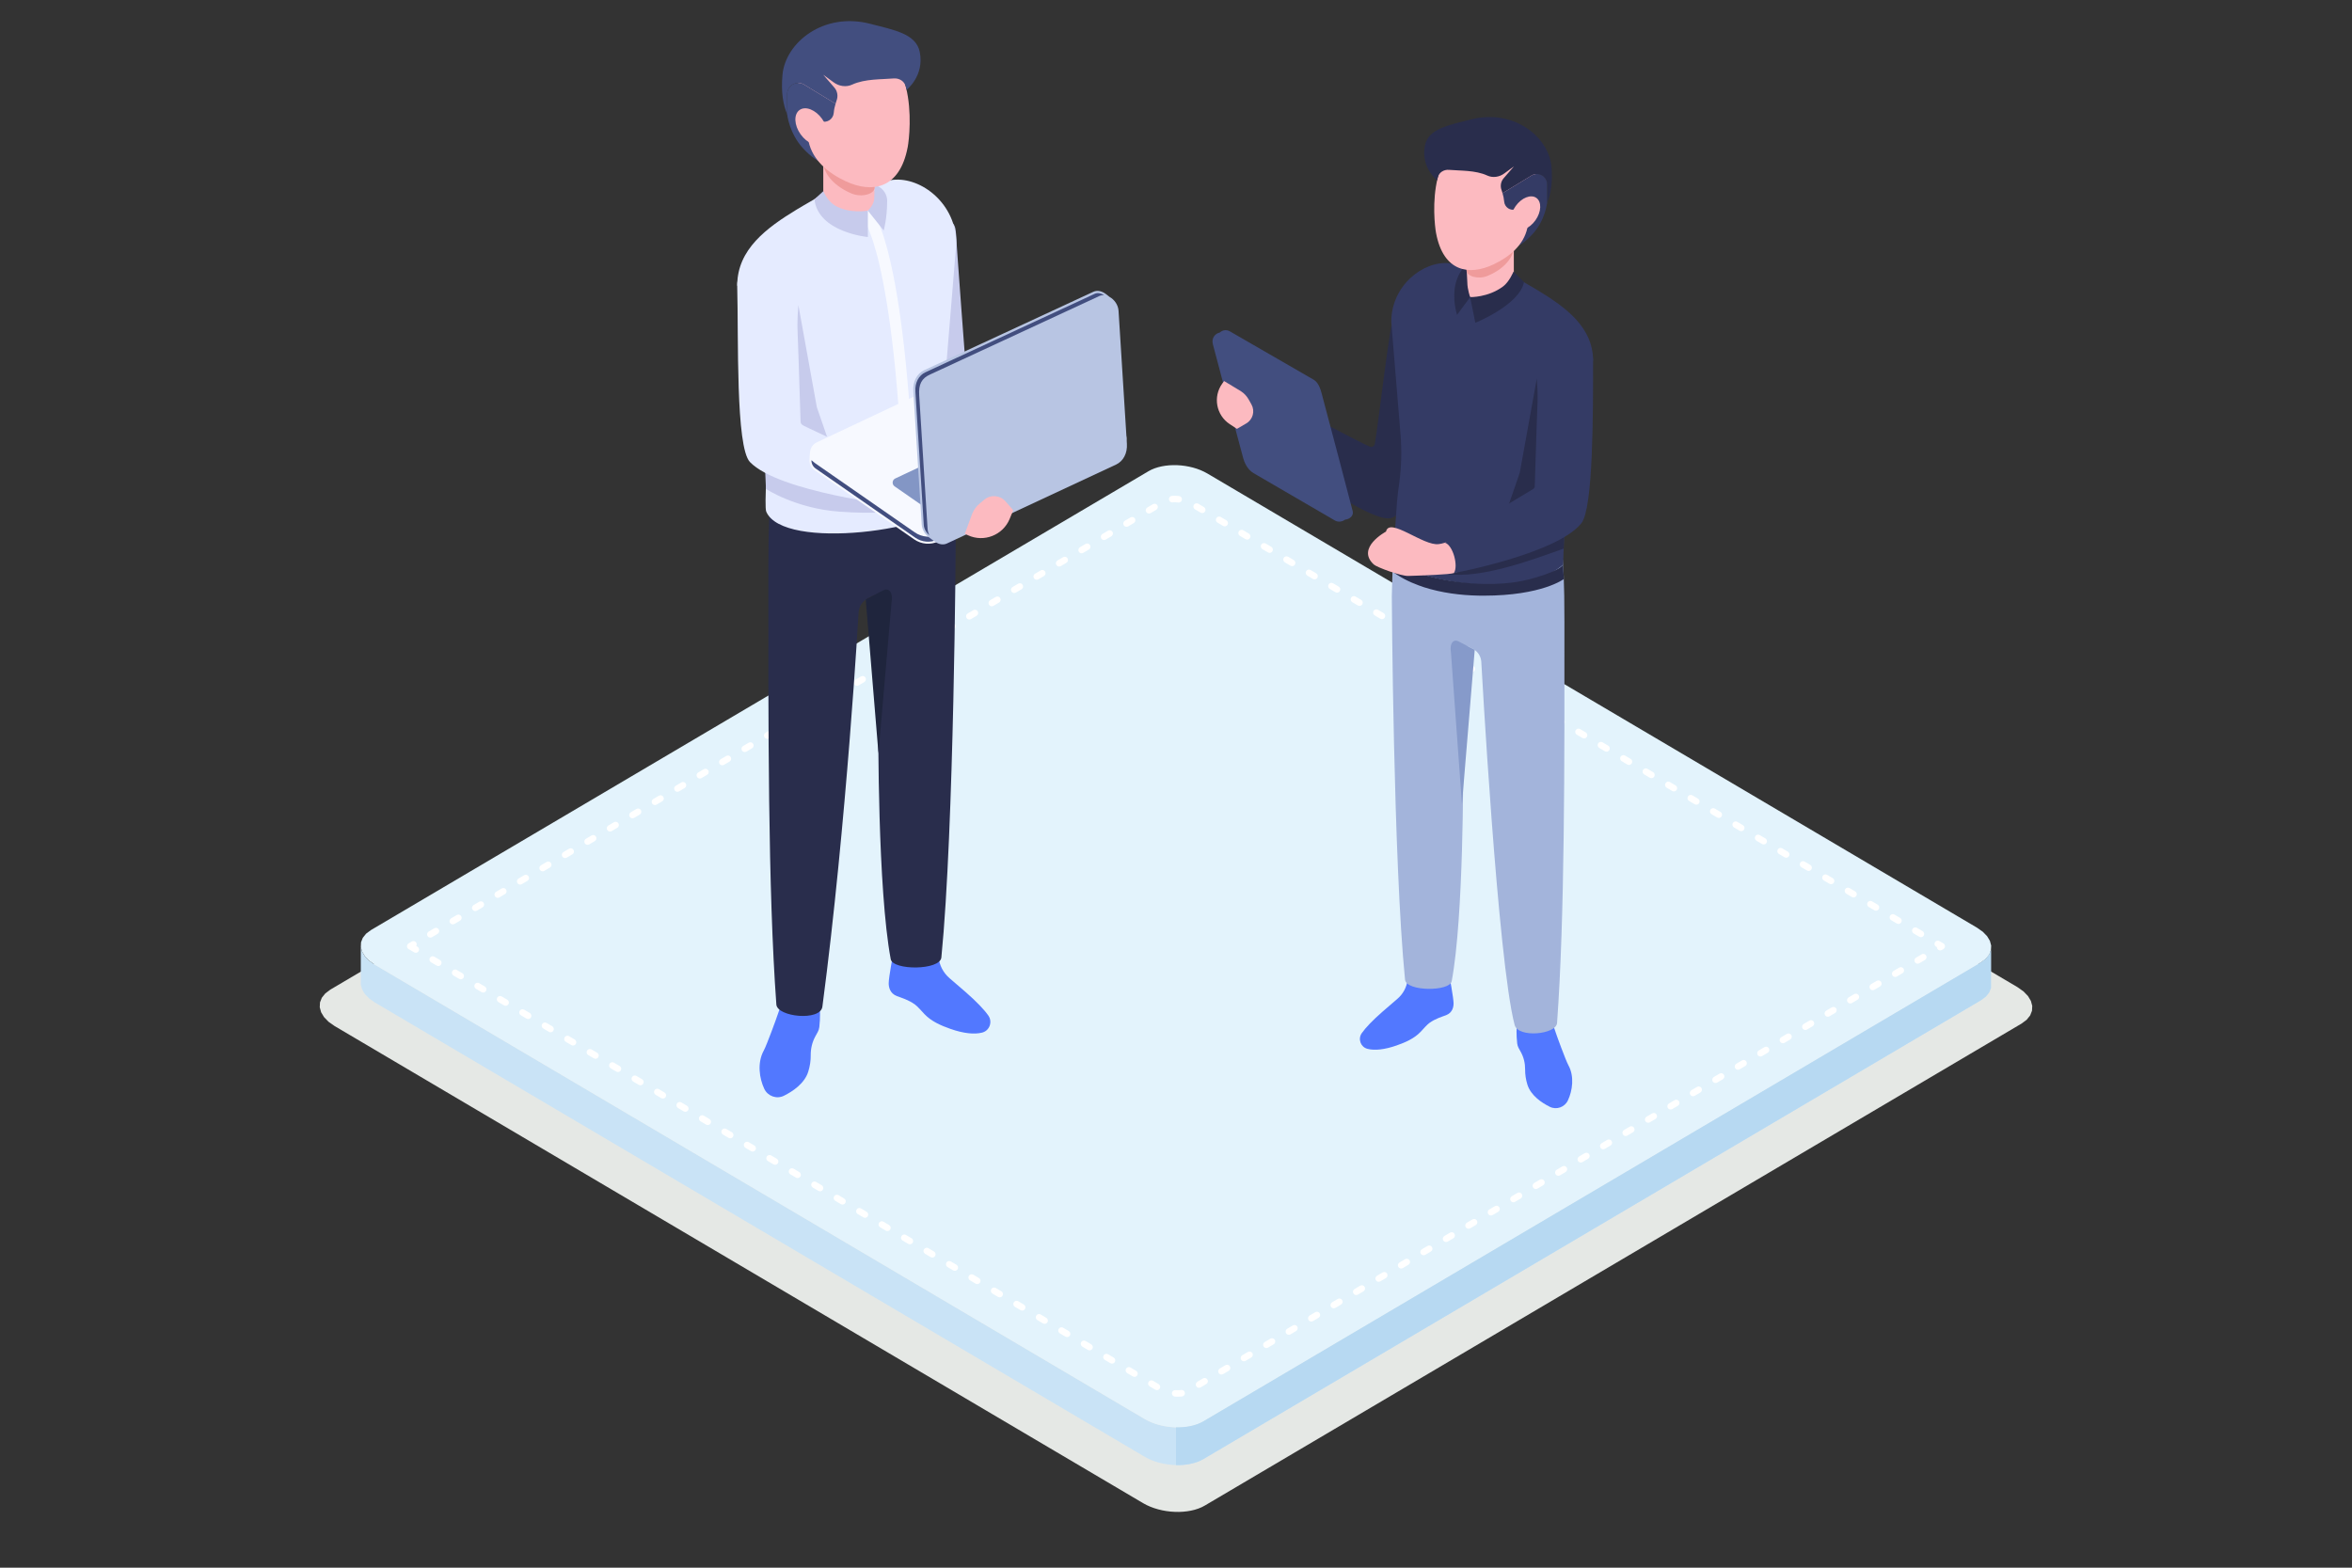 <?xml version="1.0" encoding="UTF-8"?>
<svg id="Layer_1" data-name="Layer 1" xmlns="http://www.w3.org/2000/svg" viewBox="0 0 2475 1650">
  <rect x="0" y="0" width="2475" height="1650" fill="#333333" stroke="none"/>
  <g>
    <polygon points="347.72 1041.52 1207.17 534.25 1210.43 532.53 1213.97 531.07 1217.73 529.86 1221.68 528.91 1225.79 528.21 1230.03 527.76 1234.37 527.56 1238.77 527.61 1243.19 527.9 1247.61 528.45 1252 529.24 1256.31 530.27 1260.52 531.54 1264.57 533.06 1268.46 534.81 1272.15 536.8 2122.97 1038.97 2129.3 1043.45 2134.03 1048.33 2137.1 1053.46 2138.52 1058.68 2138.27 1063.83 2136.32 1068.77 2132.66 1073.31 2127.27 1077.33 1267.84 1584.6 1264.56 1586.33 1261.04 1587.78 1257.28 1588.99 1253.33 1589.94 1249.21 1590.64 1244.97 1591.09 1240.63 1591.3 1236.24 1591.24 1231.81 1590.95 1227.39 1590.4 1223.01 1589.62 1218.7 1588.58 1214.49 1587.31 1210.43 1585.79 1206.53 1584.05 1202.85 1582.06 352.04 1079.88 345.7 1075.4 340.98 1070.52 337.9 1065.39 336.48 1060.17 336.73 1055.02 338.68 1050.09 342.34 1045.54 347.72 1041.52" fill="#e5e8e5" fill-rule="evenodd" stroke-width="0"/>
    <polygon points="2095.08 1039.85 2095.08 1000.11 2093.22 1004.82 2089.74 1009.15 2084.61 1012.97 1266.38 1495.92 1263.26 1497.56 1259.9 1498.96 1256.33 1500.09 1252.56 1501.02 1248.65 1501.68 1244.61 1502.1 1240.48 1502.29 1236.29 1502.25 1232.08 1501.96 1227.87 1501.44 1223.7 1500.7 1219.6 1499.72 1215.6 1498.51 1211.73 1497.07 1208.02 1495.39 1204.51 1493.5 394.5 1015.41 388.45 1011.14 383.96 1006.49 381.03 1001.6 379.68 996.64 379.68 1036.37 381.03 1041.33 383.96 1046.23 388.45 1050.87 394.5 1055.14 1204.51 1533.23 1208.02 1535.12 1211.73 1536.8 1215.6 1538.23 1219.6 1539.45 1223.7 1540.41 1227.87 1541.17 1232.08 1541.69 1236.29 1541.98 1240.48 1542.02 1244.61 1541.83 1248.65 1541.41 1252.56 1540.73 1256.33 1539.82 1259.9 1538.68 1263.26 1537.29 1266.38 1535.65 2084.61 1052.7 2089.74 1048.89 2093.22 1044.55 2095.08 1039.85" fill="#c9e3f6" fill-rule="evenodd" stroke-width="0"/>
    <polygon points="390.39 978.88 1208.61 495.93 1211.73 494.29 1215.09 492.9 1218.67 491.75 1222.44 490.84 1226.35 490.18 1230.39 489.75 1234.52 489.56 1238.71 489.6 1242.92 489.89 1247.13 490.41 1251.3 491.16 1255.4 492.14 1259.41 493.35 1263.27 494.79 1266.97 496.46 1270.49 498.35 2080.51 976.46 2086.55 980.71 2091.04 985.36 2093.97 990.23 2095.32 995.22 2095.08 1000.11 2093.22 1004.82 2089.74 1009.15 2084.61 1012.97 1266.38 1495.92 1263.26 1497.56 1259.9 1498.96 1256.33 1500.09 1252.56 1501.02 1248.65 1501.68 1244.61 1502.1 1240.48 1502.29 1236.29 1502.25 1232.08 1501.96 1227.87 1501.44 1223.7 1500.7 1219.6 1499.72 1215.6 1498.51 1211.73 1497.07 1208.02 1495.39 1204.51 1493.5 394.5 1015.41 388.45 1011.14 383.96 1006.49 381.03 1001.6 379.68 996.64 379.92 991.72 381.77 987.04 385.26 982.69 390.39 978.88" fill="#e3f3fc" fill-rule="evenodd" stroke-width="0"/>
    <path d="M429.94,998.88l-.04-.02-.16-.11-.21-.15-.15-.14-.12-.11-.12-.13-.12-.14-.16-.21-.1-.17-.02-.04-.06-.11-.06-.1-.11-.24-.02-.07-.06-.18-.02-.06-.04-.12v-.05c-.07-.24-.1-.47-.11-.71v-.23c0-.25.04-.49.1-.72v-.03s.04-.13.04-.13l.02-.06.06-.17.02-.07.11-.24.06-.09.06-.12v-.02s.06-.07.06-.07l.03-.05.05-.09.1-.13.05-.06.07-.08.03-.04.12-.14.19-.17.07-.07.11-.08h.02s.06-.06.06-.06l.22-.14,3.41-2.01c1.63-.97,3.73-.43,4.69,1.21.66,1.12.62,2.47-.02,3.52l1.31.76c1.63.97,2.17,3.07,1.21,4.7-.96,1.63-3.07,2.17-4.7,1.21l-5.9-3.48h0ZM454.57,986.4c-1.63.96-3.73.41-4.69-1.22-.96-1.62-.42-3.73,1.21-4.69l5.91-3.5c1.63-.95,3.73-.41,4.7,1.22.96,1.63.41,3.74-1.22,4.69l-5.91,3.5h0ZM478.21,972.45c-1.62.96-3.73.42-4.7-1.22-.96-1.63-.41-3.74,1.22-4.69l5.91-3.49c1.63-.97,3.73-.42,4.69,1.21.96,1.63.43,3.74-1.21,4.7l-5.91,3.49h0ZM501.85,958.49c-1.63.97-3.73.43-4.69-1.21-.96-1.63-.42-3.73,1.21-4.7l5.91-3.49c1.63-.96,3.73-.41,4.7,1.22.96,1.63.42,3.74-1.21,4.68l-5.91,3.5h0ZM525.49,944.53c-1.63.96-3.73.41-4.69-1.22-.96-1.62-.42-3.73,1.2-4.68l5.91-3.5c1.63-.96,3.73-.43,4.7,1.2.96,1.63.42,3.73-1.21,4.7l-5.91,3.49h0ZM549.12,930.58c-1.63.97-3.73.43-4.7-1.21-.96-1.63-.42-3.73,1.21-4.7l5.91-3.48c1.63-.97,3.73-.43,4.7,1.2.96,1.63.42,3.74-1.21,4.69l-5.91,3.49h0ZM572.75,916.63c-1.63.96-3.73.41-4.7-1.22-.96-1.63-.42-3.73,1.21-4.69l5.91-3.5c1.63-.96,3.73-.42,4.69,1.22.96,1.63.42,3.74-1.21,4.69l-5.91,3.5h0ZM596.39,902.68c-1.63.96-3.73.41-4.7-1.22-.96-1.63-.42-3.73,1.21-4.69l5.91-3.49c1.63-.97,3.73-.43,4.69,1.21.96,1.63.42,3.73-1.2,4.7l-5.91,3.49h0ZM620.03,888.72c-1.63.96-3.73.43-4.7-1.2-.96-1.63-.42-3.73,1.21-4.7l5.91-3.49c1.63-.96,3.73-.41,4.69,1.22.96,1.62.42,3.73-1.21,4.69l-5.91,3.48h0ZM643.66,874.76c-1.63.96-3.73.41-4.7-1.22-.96-1.62-.42-3.73,1.21-4.68l5.91-3.5c1.63-.96,3.73-.41,4.69,1.22.96,1.62.42,3.73-1.21,4.69l-5.9,3.49h0ZM667.29,860.82c-1.63.96-3.73.41-4.7-1.22-.96-1.63-.42-3.73,1.21-4.69l5.91-3.49c1.63-.96,3.73-.42,4.7,1.21.96,1.63.41,3.74-1.21,4.7l-5.91,3.49h0ZM690.92,846.87c-1.62.96-3.73.42-4.69-1.21-.96-1.63-.42-3.73,1.2-4.69l5.91-3.49c1.63-.96,3.73-.42,4.7,1.21.96,1.63.42,3.73-1.21,4.7l-5.91,3.48h0ZM714.56,832.92c-1.63.96-3.74.42-4.7-1.21-.96-1.63-.42-3.73,1.21-4.7l5.91-3.49c1.63-.96,3.73-.41,4.69,1.21.96,1.63.42,3.73-1.21,4.7l-5.9,3.49h0ZM738.18,818.97c-1.63.96-3.73.42-4.7-1.21-.96-1.63-.42-3.74,1.21-4.7l5.91-3.49c1.63-.96,3.73-.42,4.7,1.21.96,1.63.41,3.73-1.22,4.69l-5.9,3.49h0ZM761.81,805.03c-1.63.96-3.73.42-4.7-1.21-.96-1.63-.41-3.73,1.21-4.7l5.91-3.48c1.63-.96,3.74-.42,4.7,1.2.96,1.63.42,3.74-1.21,4.7l-5.91,3.49h0ZM785.45,791.08c-1.63.96-3.74.42-4.7-1.2-.96-1.63-.42-3.74,1.21-4.7l5.9-3.49c1.63-.96,3.74-.42,4.7,1.21.96,1.63.42,3.73-1.21,4.7l-5.9,3.48h0ZM809.08,777.13c-1.63.96-3.73.42-4.7-1.21-.96-1.63-.42-3.73,1.21-4.7l5.91-3.49c1.63-.96,3.73-.41,4.7,1.21.96,1.63.41,3.74-1.21,4.7l-5.91,3.49h0ZM832.71,763.19c-1.63.96-3.73.41-4.69-1.21-.96-1.63-.42-3.74,1.21-4.7l5.91-3.49c1.63-.96,3.73-.42,4.7,1.21.96,1.63.42,3.73-1.21,4.7l-5.91,3.49h0ZM856.34,749.24c-1.63.96-3.74.42-4.7-1.21-.96-1.63-.42-3.73,1.21-4.7l5.9-3.48c1.63-.96,3.74-.42,4.7,1.21.96,1.63.42,3.73-1.21,4.69l-5.9,3.49h0ZM879.97,735.29c-1.63.96-3.73.41-4.7-1.21-.96-1.63-.42-3.73,1.21-4.7l5.91-3.49c1.62-.96,3.73-.42,4.69,1.21.96,1.63.42,3.73-1.21,4.7l-5.91,3.49h0ZM903.6,721.34c-1.63.96-3.73.42-4.69-1.21-.96-1.63-.42-3.73,1.21-4.69l5.91-3.49c1.63-.96,3.73-.42,4.7,1.21.96,1.62.42,3.73-1.21,4.69l-5.91,3.49h0ZM927.23,707.4c-1.63.96-3.73.42-4.69-1.21-.96-1.63-.42-3.73,1.21-4.7l5.9-3.49c1.63-.96,3.74-.42,4.7,1.21.96,1.63.42,3.73-1.21,4.7l-5.91,3.49h0ZM950.87,693.45c-1.63.96-3.74.42-4.7-1.21-.96-1.62-.42-3.74,1.21-4.69l5.91-3.49c1.62-.96,3.73-.42,4.69,1.21.96,1.62.42,3.73-1.21,4.69l-5.9,3.49h0ZM974.5,679.5c-1.63.96-3.73.42-4.7-1.21-.96-1.63-.42-3.73,1.21-4.7l5.91-3.49c1.63-.96,3.73-.41,4.7,1.21.96,1.63.42,3.73-1.21,4.7l-5.91,3.49h0ZM998.13,665.55c-1.62.96-3.73.42-4.69-1.21-.96-1.62-.42-3.73,1.21-4.69l5.9-3.49c1.63-.96,3.74-.42,4.7,1.21.96,1.63.42,3.73-1.21,4.7l-5.91,3.48h0ZM1021.76,651.61c-1.63.96-3.74.42-4.7-1.21-.96-1.63-.42-3.73,1.21-4.7l5.91-3.49c1.63-.96,3.73-.41,4.69,1.21.96,1.63.42,3.74-1.21,4.7l-5.9,3.49h0ZM1045.39,637.66c-1.63.96-3.73.41-4.7-1.21-.96-1.63-.42-3.74,1.21-4.7l5.91-3.49c1.63-.96,3.73-.42,4.69,1.21.96,1.63.42,3.73-1.21,4.7l-5.91,3.49h0ZM1069.02,623.71c-1.63.96-3.73.42-4.69-1.21-.96-1.63-.42-3.73,1.21-4.7l5.91-3.48c1.63-.96,3.74-.42,4.7,1.21.96,1.63.42,3.74-1.21,4.7l-5.91,3.49h0ZM1092.65,609.76c-1.62.96-3.73.42-4.69-1.21-.96-1.63-.42-3.74,1.21-4.7l5.91-3.49c1.63-.96,3.73-.42,4.69,1.21.96,1.63.42,3.73-1.21,4.7l-5.91,3.48h0ZM1116.28,595.82c-1.63.96-3.73.41-4.7-1.21-.96-1.63-.42-3.73,1.21-4.7l5.91-3.49c1.63-.96,3.74-.42,4.69,1.21.96,1.63.42,3.73-1.21,4.7l-5.91,3.49h0ZM1139.91,581.88c-1.63.96-3.73.42-4.7-1.21-.96-1.63-.41-3.73,1.21-4.7l5.91-3.49c1.63-.96,3.74-.41,4.7,1.21.96,1.63.42,3.73-1.21,4.7l-5.91,3.49h0ZM1163.54,567.93c-1.63.96-3.73.42-4.69-1.21-.96-1.63-.42-3.73,1.21-4.7l5.9-3.49c1.63-.96,3.74-.41,4.7,1.21.96,1.63.42,3.74-1.21,4.7l-5.91,3.49h0ZM1187.18,553.99c-1.63.96-3.73.42-4.7-1.21-.96-1.63-.42-3.74,1.21-4.7l5.91-3.48c1.63-.96,3.73-.42,4.69,1.21.96,1.63.42,3.74-1.2,4.7l-5.91,3.49h0ZM1210.81,540.04c-1.63.96-3.73.42-4.7-1.21-.96-1.63-.41-3.73,1.21-4.7l5.91-3.48c1.63-.96,3.73-.42,4.7,1.21.96,1.62.41,3.73-1.21,4.69l-5.91,3.49h0ZM1233.66,528.75c-1.89.08-3.5-1.38-3.59-3.27-.08-1.89,1.38-3.5,3.27-3.59l1.54-.08h.3s2.17.02,2.17.02h.19s2.22.16,2.22.16l.2.02.8.1c1.88.23,3.22,1.94,2.99,3.82-.24,1.88-1.95,3.22-3.83,2.99l-.72-.09-2.04-.14-1.96-.02-1.54.08h0ZM1239.77,522l-.45,6.85.46-6.85h-.01ZM1257.49,536.09c-1.63-.96-2.17-3.07-1.22-4.7.96-1.63,3.06-2.17,4.69-1.21l5.91,3.49c1.63.96,2.17,3.07,1.22,4.69-.96,1.63-3.06,2.17-4.69,1.21l-5.91-3.49h0ZM1281.13,550.04c-1.63-.96-2.17-3.07-1.2-4.69.96-1.63,3.06-2.17,4.69-1.21l5.91,3.49c1.63.96,2.17,3.07,1.22,4.7-.97,1.63-3.07,2.17-4.7,1.21l-5.91-3.49h0ZM1304.76,564c-1.62-.96-2.16-3.07-1.21-4.7.97-1.63,3.07-2.17,4.7-1.21l5.91,3.49c1.63.96,2.17,3.07,1.21,4.7-.96,1.62-3.07,2.17-4.7,1.21l-5.91-3.49h0ZM1328.41,577.95c-1.63-.96-2.16-3.07-1.22-4.7.97-1.63,3.07-2.17,4.7-1.21l5.91,3.49c1.63.96,2.17,3.07,1.2,4.7-.96,1.63-3.06,2.17-4.69,1.21l-5.91-3.49h0ZM1352.05,591.9c-1.63-.96-2.16-3.07-1.22-4.69.97-1.63,3.07-2.17,4.7-1.21l5.91,3.49c1.63.96,2.18,3.07,1.21,4.7-.96,1.63-3.06,2.17-4.69,1.21l-5.91-3.49h0ZM1375.68,605.86c-1.63-.96-2.16-3.07-1.22-4.7.97-1.63,3.07-2.17,4.7-1.21l5.91,3.49c1.63.96,2.17,3.07,1.2,4.69-.96,1.63-3.06,2.17-4.69,1.21l-5.91-3.49h0ZM1399.32,619.82c-1.63-.96-2.17-3.07-1.22-4.7.97-1.63,3.07-2.17,4.7-1.21l5.91,3.49c1.63.96,2.17,3.07,1.2,4.7-.96,1.63-3.06,2.17-4.69,1.21l-5.91-3.49h0ZM1422.95,633.77c-1.63-.96-2.17-3.07-1.22-4.7.97-1.63,3.07-2.17,4.7-1.21l5.91,3.49c1.63.96,2.17,3.07,1.2,4.7-.96,1.63-3.07,2.17-4.69,1.21l-5.91-3.49h0ZM1446.59,647.72c-1.63-.96-2.17-3.07-1.22-4.7.97-1.63,3.07-2.17,4.7-1.21l5.91,3.49c1.63.96,2.17,3.07,1.2,4.7-.96,1.63-3.07,2.17-4.7,1.21l-5.9-3.49h0ZM1470.21,661.67c-1.63-.96-2.16-3.07-1.21-4.69.97-1.63,3.07-2.17,4.7-1.21l5.9,3.49c1.63.96,2.17,3.07,1.22,4.7-.97,1.63-3.07,2.17-4.7,1.21l-5.91-3.49h0ZM1493.85,675.63c-1.63-.96-2.17-3.07-1.2-4.69.96-1.63,3.06-2.17,4.69-1.21l5.91,3.49c1.63.96,2.16,3.06,1.22,4.69-.97,1.63-3.07,2.17-4.7,1.21l-5.91-3.49h0ZM1517.48,689.58c-1.63-.96-2.18-3.07-1.21-4.7.95-1.63,3.06-2.17,4.69-1.21l5.9,3.49c1.63.96,2.17,3.07,1.22,4.7-.96,1.63-3.06,2.17-4.69,1.21l-5.91-3.49h0ZM1541.12,703.52c-1.63-.96-2.17-3.07-1.22-4.69.96-1.63,3.06-2.17,4.69-1.21l5.91,3.49c1.63.96,2.18,3.07,1.21,4.69-.95,1.63-3.06,2.17-4.68,1.21l-5.91-3.49h0ZM1564.74,717.47c-1.63-.96-2.16-3.07-1.22-4.7.97-1.63,3.07-2.17,4.7-1.21l5.91,3.49c1.63.96,2.17,3.07,1.21,4.7-.96,1.62-3.06,2.17-4.69,1.21l-5.91-3.49h0ZM1588.37,731.42c-1.63-.96-2.17-3.07-1.22-4.69.97-1.63,3.07-2.17,4.7-1.21l5.91,3.48c1.63.96,2.16,3.07,1.21,4.7-.96,1.63-3.07,2.17-4.7,1.21l-5.9-3.49h0ZM1612,745.37c-1.63-.96-2.18-3.07-1.21-4.7.96-1.63,3.07-2.17,4.7-1.21l5.9,3.49c1.63.96,2.17,3.07,1.22,4.7-.97,1.63-3.07,2.17-4.7,1.21l-5.91-3.49h0ZM1635.63,759.31c-1.63-.96-2.17-3.07-1.2-4.7.96-1.63,3.06-2.17,4.69-1.21l5.91,3.49c1.62.96,2.16,3.07,1.22,4.7-.97,1.63-3.07,2.17-4.7,1.21l-5.91-3.49h0ZM1659.27,773.26c-1.63-.96-2.17-3.07-1.22-4.7.96-1.63,3.07-2.17,4.69-1.21l5.91,3.49c1.63.96,2.18,3.07,1.22,4.7-.95,1.62-3.06,2.17-4.69,1.2l-5.91-3.48h0ZM1682.9,787.21c-1.63-.96-2.17-3.07-1.22-4.7.96-1.63,3.06-2.17,4.69-1.21l5.91,3.49c1.63.96,2.17,3.07,1.21,4.7-.95,1.63-3.06,2.17-4.69,1.21l-5.9-3.49h0ZM1706.53,801.16c-1.63-.96-2.17-3.07-1.22-4.7.97-1.63,3.07-2.17,4.7-1.21l5.91,3.49c1.63.96,2.18,3.07,1.2,4.69-.96,1.63-3.06,2.17-4.69,1.21l-5.91-3.48h0ZM1730.16,815.1c-1.63-.96-2.17-3.07-1.22-4.7.97-1.63,3.07-2.17,4.7-1.21l5.91,3.49c1.63.96,2.16,3.07,1.21,4.7-.97,1.63-3.07,2.17-4.7,1.21l-5.9-3.49h0ZM1753.79,829.05c-1.63-.96-2.17-3.06-1.2-4.69.96-1.63,3.07-2.17,4.7-1.21l5.9,3.49c1.63.96,2.17,3.07,1.22,4.69-.97,1.63-3.07,2.17-4.7,1.21l-5.91-3.49h0ZM1777.42,843c-1.63-.96-2.17-3.07-1.21-4.7.96-1.63,3.06-2.17,4.69-1.21l5.91,3.49c1.62.96,2.16,3.07,1.2,4.7-.96,1.62-3.06,2.17-4.69,1.21l-5.91-3.49h0ZM1801.06,856.94c-1.63-.96-2.18-3.06-1.22-4.69.96-1.63,3.06-2.17,4.69-1.21l5.91,3.48c1.63.97,2.17,3.07,1.22,4.7-.96,1.63-3.06,2.17-4.69,1.2l-5.91-3.48h0ZM1824.69,870.9c-1.63-.97-2.17-3.07-1.22-4.7.96-1.63,3.06-2.17,4.69-1.2l5.91,3.47c1.63.97,2.17,3.07,1.2,4.7-.96,1.63-3.06,2.17-4.69,1.2l-5.9-3.47h0ZM1848.31,884.84c-1.63-.97-2.17-3.07-1.22-4.7.97-1.63,3.07-2.17,4.7-1.2l5.91,3.48c1.63.97,2.17,3.07,1.2,4.7-.96,1.63-3.07,2.17-4.69,1.2l-5.91-3.48h0ZM1871.94,898.79c-1.63-.97-2.16-3.07-1.2-4.7.97-1.63,3.07-2.17,4.7-1.2l5.91,3.49c1.63.96,2.16,3.06,1.21,4.69-.97,1.63-3.07,2.17-4.7,1.22l-5.91-3.48h0ZM1895.57,912.73c-1.63-.96-2.17-3.07-1.21-4.7.96-1.62,3.06-2.16,4.69-1.2l5.91,3.49c1.63.96,2.18,3.06,1.22,4.69-.97,1.63-3.07,2.17-4.7,1.22l-5.91-3.49h0ZM1919.21,926.68c-1.63-.96-2.18-3.07-1.21-4.7.96-1.62,3.06-2.16,4.69-1.2l5.9,3.48c1.63.96,2.17,3.06,1.22,4.69-.96,1.63-3.06,2.17-4.69,1.22l-5.91-3.49h0ZM1942.84,940.62c-1.63-.97-2.17-3.07-1.22-4.7.96-1.63,3.06-2.16,4.69-1.2l5.91,3.48c1.63.96,2.17,3.06,1.22,4.69-.96,1.63-3.07,2.18-4.69,1.22l-5.91-3.49h0ZM1966.47,954.57c-1.62-.97-2.16-3.07-1.21-4.7.96-1.63,3.06-2.17,4.69-1.21l5.91,3.49c1.63.96,2.17,3.06,1.2,4.69-.96,1.63-3.06,2.17-4.69,1.22l-5.91-3.49h0ZM1990.1,968.51c-1.63-.97-2.18-3.07-1.22-4.7.97-1.63,3.07-2.17,4.7-1.21l5.91,3.49c1.63.96,2.17,3.06,1.21,4.69-.96,1.63-3.07,2.18-4.69,1.2l-5.91-3.47h0ZM2013.73,982.46c-1.63-.97-2.16-3.07-1.21-4.7.97-1.63,3.07-2.18,4.7-1.21l5.9,3.49c1.63.96,2.18,3.06,1.22,4.69-.97,1.63-3.07,2.17-4.7,1.2l-5.91-3.47h0ZM2037.36,996.4c-1.63-.97-2.18-3.07-1.21-4.7.96-1.63,3.06-2.18,4.69-1.21l4.21,2.48c.48.28.91.69,1.22,1.21.96,1.63.41,3.73-1.22,4.7l-1.7,1c-1.63.96-3.74.41-4.69-1.22-.34-.55-.5-1.18-.47-1.8l-.83-.47h0ZM2022.14,1004.44c1.63-.95,3.74-.4,4.69,1.22.96,1.63.41,3.75-1.22,4.69l-5.91,3.5c-1.63.96-3.73.41-4.69-1.22-.96-1.62-.41-3.73,1.2-4.69l5.92-3.5h0ZM1998.49,1018.41c1.63-.97,3.74-.43,4.69,1.21.97,1.63.43,3.73-1.21,4.7l-5.91,3.47c-1.63.97-3.74.43-4.7-1.2-.96-1.63-.41-3.74,1.22-4.7l5.91-3.48h0ZM1974.85,1032.35c1.63-.96,3.73-.41,4.7,1.2.96,1.63.41,3.75-1.22,4.7l-5.91,3.5c-1.63.95-3.73.41-4.69-1.22-.97-1.63-.43-3.73,1.2-4.69l5.91-3.5h0ZM1951.21,1046.31c1.63-.96,3.73-.41,4.7,1.22.96,1.63.41,3.73-1.22,4.69l-5.91,3.49c-1.62.97-3.73.43-4.69-1.21-.97-1.63-.43-3.73,1.2-4.7l5.91-3.49h0ZM1927.58,1060.27c1.63-.97,3.74-.43,4.7,1.2.96,1.63.41,3.74-1.22,4.7l-5.91,3.49c-1.62.96-3.74.41-4.69-1.22-.97-1.63-.43-3.73,1.21-4.69l5.91-3.49h0ZM1903.94,1074.22c1.63-.96,3.73-.41,4.7,1.21.96,1.63.41,3.74-1.22,4.69l-5.91,3.5c-1.62.96-3.73.41-4.69-1.2-.97-1.63-.43-3.75,1.21-4.7l5.91-3.49h0ZM1880.31,1088.18c1.63-.97,3.73-.43,4.7,1.21.96,1.63.41,3.73-1.22,4.7l-5.9,3.47c-1.63.97-3.74.43-4.7-1.2-.97-1.63-.43-3.73,1.2-4.69l5.91-3.49h0ZM1856.67,1102.12c1.63-.96,3.74-.41,4.7,1.22.96,1.62.41,3.73-1.22,4.69l-5.9,3.5c-1.63.94-3.73.41-4.7-1.22-.96-1.63-.43-3.73,1.21-4.69l5.91-3.5h0ZM1833.03,1116.08c1.63-.96,3.74-.41,4.7,1.22.96,1.63.41,3.74-1.22,4.69l-5.9,3.49c-1.63.96-3.73.43-4.7-1.2-.96-1.63-.43-3.74,1.21-4.7l5.91-3.49h0ZM1809.41,1130.04c1.62-.97,3.73-.43,4.69,1.2.97,1.63.42,3.74-1.21,4.7l-5.91,3.47c-1.63.97-3.73.42-4.7-1.2-.96-1.63-.41-3.74,1.22-4.7l5.91-3.47h0ZM1785.78,1143.98c1.63-.97,3.74-.43,4.69,1.2.97,1.63.43,3.74-1.21,4.7l-5.91,3.47c-1.63.97-3.74.43-4.69-1.2-.96-1.63-.41-3.74,1.21-4.7l5.91-3.48h0ZM1762.15,1157.93c1.63-.97,3.73-.43,4.69,1.2.96,1.63.41,3.74-1.22,4.7l-5.91,3.47c-1.63.97-3.73.43-4.69-1.2-.96-1.63-.41-3.73,1.22-4.69l5.91-3.49h0ZM1738.52,1171.87c1.63-.96,3.74-.43,4.69,1.2.96,1.63.41,3.73-1.22,4.7l-5.9,3.49c-1.63.96-3.74.41-4.69-1.22-.97-1.63-.43-3.73,1.21-4.69l5.91-3.48h0ZM1714.88,1185.82c1.63-.96,3.74-.41,4.7,1.22.96,1.62.41,3.73-1.22,4.69l-5.91,3.49c-1.62.96-3.73.41-4.69-1.22-.97-1.63-.43-3.73,1.21-4.69l5.91-3.49h0ZM1691.25,1199.76c1.63-.95,3.73-.41,4.7,1.22.96,1.63.43,3.74-1.21,4.69l-5.91,3.5c-1.63.95-3.74.4-4.7-1.22-.96-1.63-.43-3.74,1.2-4.69l5.91-3.5h0ZM1667.62,1213.71c1.63-.94,3.74-.4,4.69,1.22.97,1.63.43,3.74-1.21,4.69l-5.91,3.5c-1.63.96-3.73.41-4.7-1.22-.96-1.63-.41-3.73,1.22-4.69l5.91-3.5h0ZM1643.99,1227.66c1.63-.96,3.73-.42,4.69,1.22.97,1.63.43,3.73-1.2,4.69l-5.91,3.49c-1.63.96-3.73.41-4.69-1.2-.96-1.63-.41-3.75,1.22-4.7l5.9-3.49h0ZM1620.36,1241.61c1.63-.96,3.74-.41,4.69,1.22.96,1.63.42,3.73-1.22,4.69l-5.91,3.49c-1.62.97-3.73.42-4.69-1.21-.96-1.63-.41-3.73,1.22-4.7l5.91-3.49h0ZM1596.73,1255.56c1.63-.97,3.73-.43,4.69,1.21.96,1.63.41,3.73-1.2,4.7l-5.91,3.47c-1.63.97-3.73.43-4.69-1.2-.97-1.63-.43-3.74,1.21-4.7l5.91-3.48h0ZM1573.09,1269.51c1.63-.97,3.73-.43,4.7,1.2.96,1.63.42,3.73-1.22,4.7l-5.9,3.47c-1.63.97-3.75.43-4.7-1.21-.97-1.63-.43-3.73,1.2-4.7l5.91-3.47h0ZM1549.46,1283.45c1.63-.97,3.74-.43,4.7,1.21.96,1.63.43,3.73-1.21,4.7l-5.91,3.47c-1.63.97-3.73.43-4.7-1.21-.96-1.63-.42-3.73,1.22-4.69l5.9-3.49h0ZM1525.84,1297.4c1.63-.96,3.73-.41,4.69,1.2.97,1.63.43,3.73-1.2,4.7l-5.91,3.49c-1.63.96-3.73.41-4.7-1.22-.96-1.63-.41-3.73,1.22-4.69l5.91-3.49h0ZM1502.2,1311.34c1.63-.96,3.75-.41,4.69,1.22.97,1.62.43,3.73-1.2,4.69l-5.91,3.48c-1.63.96-3.74.41-4.69-1.22-.96-1.62-.41-3.73,1.22-4.68l5.9-3.5h0ZM1478.58,1325.29c1.63-.95,3.73-.41,4.69,1.22.96,1.63.41,3.74-1.22,4.69l-5.91,3.5c-1.62.95-3.74.42-4.69-1.22-.96-1.63-.41-3.75,1.22-4.69l5.91-3.5h0ZM1454.94,1339.24c1.63-.96,3.73-.41,4.7,1.22.94,1.62.41,3.74-1.22,4.68l-5.91,3.5c-1.63.96-3.73.41-4.69-1.22-.97-1.62-.43-3.74,1.2-4.69l5.91-3.49h0ZM1431.31,1353.19c1.63-.95,3.74-.41,4.7,1.22.96,1.63.41,3.73-1.22,4.69l-5.9,3.49c-1.63.96-3.75.42-4.7-1.2-.97-1.63-.42-3.74,1.2-4.7l5.91-3.49h0ZM1407.67,1367.15c1.63-.97,3.75-.43,4.7,1.21.96,1.63.43,3.73-1.21,4.69l-5.91,3.49c-1.63.97-3.73.43-4.7-1.21-.96-1.63-.41-3.73,1.22-4.7l5.9-3.47h0ZM1384.05,1381.09c1.63-.97,3.74-.43,4.69,1.21.97,1.63.42,3.73-1.21,4.7l-5.91,3.47c-1.63.97-3.74.43-4.7-1.21-.95-1.63-.41-3.73,1.22-4.7l5.91-3.47h0ZM1360.42,1395.04c1.62-.97,3.73-.43,4.69,1.21.96,1.63.41,3.73-1.22,4.69l-5.91,3.49c-1.63.97-3.73.43-4.69-1.21-.96-1.63-.41-3.73,1.22-4.7l5.91-3.47h0ZM1336.79,1408.98c1.63-.97,3.73-.43,4.69,1.21.96,1.63.41,3.73-1.22,4.69l-5.9,3.49c-1.63.97-3.75.43-4.69-1.21-.97-1.63-.43-3.73,1.21-4.7l5.91-3.47h0ZM1313.15,1422.93c1.63-.97,3.74-.43,4.7,1.2.95,1.63.41,3.73-1.22,4.69l-5.91,3.49c-1.63.97-3.73.43-4.69-1.21-.97-1.63-.42-3.73,1.21-4.7l5.91-3.47h0ZM1289.52,1436.87c1.63-.97,3.73-.43,4.7,1.2.96,1.63.41,3.74-1.22,4.69l-5.9,3.49c-1.63.97-3.73.43-4.7-1.21-.96-1.63-.43-3.74,1.21-4.7l5.91-3.47h0ZM1265.88,1450.8c1.63-.96,3.75-.41,4.7,1.22.97,1.63.43,3.73-1.2,4.69l-5.91,3.49c-1.63.97-3.74.43-4.7-1.21-.96-1.63-.41-3.73,1.22-4.7l5.9-3.49h0ZM1243.1,1462.94c1.89-.19,3.58,1.17,3.78,3.05.19,1.89-1.17,3.58-3.05,3.78l-1.56.15h-.05s-.15.01-.15.01l-1.96.09h-.29l-2.17-.02h-.19l-1.07-.07c-1.89-.13-3.32-1.77-3.19-3.66.12-1.89,1.76-3.31,3.65-3.19l.99.07,1.96.02,1.83-.08,1.47-.15h0ZM1219.21,1456.77c1.62.96,2.17,3.06,1.21,4.69-.96,1.63-3.07,2.17-4.69,1.22l-5.91-3.5c-1.63-.96-2.17-3.06-1.21-4.69.96-1.63,3.07-2.17,4.7-1.22l5.91,3.5h0ZM1195.57,1442.81c1.63.96,2.17,3.06,1.21,4.69-.96,1.63-3.07,2.17-4.69,1.21l-5.92-3.48c-1.62-.97-2.17-3.07-1.21-4.7.96-1.63,3.07-2.18,4.7-1.21l5.91,3.49h0ZM1171.93,1428.86c1.63.97,2.17,3.07,1.21,4.7-.96,1.63-3.07,2.16-4.69,1.21l-5.91-3.5c-1.63-.95-2.17-3.06-1.21-4.68.96-1.63,3.07-2.17,4.7-1.22l5.91,3.49h0ZM1148.29,1414.9c1.63.96,2.17,3.06,1.21,4.69-.96,1.63-3.07,2.18-4.7,1.22l-5.91-3.49c-1.62-.97-2.17-3.07-1.21-4.7.96-1.63,3.07-2.16,4.7-1.2l5.91,3.49h0ZM1124.66,1400.94c1.63.97,2.17,3.07,1.21,4.7-.96,1.63-3.07,2.17-4.7,1.2l-5.9-3.49c-1.63-.96-2.17-3.06-1.21-4.69.96-1.63,3.07-2.17,4.69-1.22l5.91,3.49h0ZM1101.02,1387c1.63.96,2.17,3.06,1.21,4.69-.96,1.63-3.07,2.16-4.7,1.22l-5.9-3.5c-1.63-.96-2.17-3.06-1.21-4.69.96-1.63,3.07-2.18,4.7-1.22l5.9,3.5h0ZM1077.39,1373.04c1.63.96,2.17,3.06,1.21,4.69-.96,1.63-3.07,2.18-4.7,1.2l-5.9-3.47c-1.63-.97-2.17-3.07-1.21-4.7.96-1.63,3.07-2.18,4.7-1.21l5.9,3.49h0ZM1053.75,1359.09c1.63.96,2.17,3.07,1.21,4.7-.96,1.63-3.07,2.16-4.69,1.21l-5.91-3.5c-1.63-.95-2.17-3.06-1.21-4.68.96-1.63,3.07-2.17,4.7-1.22l5.9,3.49h0ZM1030.12,1345.13c1.62.96,2.17,3.06,1.21,4.69-.96,1.63-3.07,2.17-4.69,1.22l-5.91-3.49c-1.63-.97-2.17-3.07-1.21-4.7.96-1.63,3.07-2.17,4.7-1.2l5.91,3.49h0ZM1006.49,1331.17c1.62.97,2.17,3.07,1.21,4.7-.96,1.63-3.07,2.17-4.7,1.21l-5.91-3.48c-1.63-.97-2.17-3.07-1.21-4.7.96-1.63,3.07-2.18,4.7-1.21l5.91,3.47h0ZM982.85,1317.23c1.63.97,2.17,3.07,1.21,4.7-.96,1.63-3.07,2.16-4.7,1.21l-5.9-3.49c-1.63-.96-2.17-3.06-1.21-4.69.96-1.63,3.07-2.17,4.7-1.22l5.9,3.48h0ZM959.22,1303.28c1.63.96,2.17,3.07,1.21,4.7-.96,1.62-3.07,2.16-4.7,1.2l-5.9-3.49c-1.63-.96-2.17-3.06-1.22-4.69.96-1.63,3.07-2.18,4.7-1.22l5.91,3.49h0ZM935.59,1289.34c1.62.96,2.17,3.06,1.21,4.69-.96,1.63-3.07,2.18-4.7,1.22l-5.91-3.5c-1.63-.95-2.17-3.06-1.21-4.68.96-1.63,3.07-2.18,4.7-1.22l5.91,3.48h0ZM911.96,1275.39c1.63.94,2.17,3.06,1.21,4.69-.96,1.63-3.07,2.16-4.69,1.22l-5.91-3.5c-1.63-.96-2.17-3.06-1.21-4.69.96-1.63,3.07-2.16,4.7-1.22l5.9,3.5h0ZM888.33,1261.45c1.63.95,2.17,3.06,1.21,4.68-.96,1.63-3.07,2.17-4.7,1.22l-5.9-3.49c-1.63-.96-2.17-3.07-1.21-4.69.96-1.63,3.07-2.17,4.69-1.22l5.91,3.5h0ZM864.7,1247.49c1.63.96,2.17,3.06,1.21,4.69-.96,1.63-3.07,2.17-4.7,1.22l-5.91-3.49c-1.63-.97-2.17-3.07-1.21-4.7.96-1.63,3.07-2.16,4.7-1.2l5.91,3.48h0ZM841.06,1233.55c1.63.95,2.17,3.06,1.22,4.69-.96,1.63-3.07,2.17-4.7,1.21l-5.91-3.48c-1.63-.97-2.17-3.07-1.21-4.7.96-1.63,3.07-2.17,4.7-1.21l5.9,3.49h0ZM817.43,1219.59c1.63.97,2.17,3.07,1.21,4.7-.96,1.63-3.07,2.17-4.7,1.21l-5.9-3.48c-1.63-.97-2.17-3.07-1.21-4.7.96-1.63,3.07-2.17,4.7-1.2l5.9,3.47h0ZM793.8,1205.65c1.63.97,2.17,3.07,1.21,4.7-.96,1.63-3.07,2.17-4.7,1.21l-5.91-3.49c-1.63-.96-2.17-3.06-1.21-4.69.96-1.63,3.07-2.18,4.7-1.21l5.91,3.47h0ZM770.17,1191.7c1.63.97,2.17,3.07,1.21,4.7-.96,1.63-3.07,2.16-4.7,1.21l-5.9-3.49c-1.63-.96-2.17-3.06-1.21-4.69.96-1.63,3.07-2.18,4.7-1.22l5.9,3.49h0ZM746.54,1177.76c1.63.96,2.17,3.07,1.21,4.69-.96,1.63-3.07,2.17-4.7,1.22l-5.9-3.49c-1.63-.96-2.17-3.06-1.21-4.69.96-1.63,3.07-2.18,4.69-1.22l5.91,3.49h0ZM722.91,1163.81c1.63.96,2.17,3.06,1.21,4.69-.96,1.63-3.07,2.18-4.7,1.22l-5.91-3.5c-1.62-.95-2.17-3.06-1.2-4.69.96-1.62,3.06-2.16,4.69-1.22l5.91,3.5h0ZM699.28,1149.87c1.62.95,2.17,3.06,1.21,4.69-.96,1.62-3.07,2.16-4.69,1.22l-5.91-3.5c-1.63-.96-2.17-3.06-1.21-4.69.96-1.63,3.07-2.16,4.7-1.22l5.91,3.5h0ZM675.65,1135.91c1.63.96,2.17,3.06,1.21,4.69-.96,1.63-3.07,2.17-4.7,1.22l-5.9-3.49c-1.63-.96-2.17-3.07-1.21-4.7.96-1.62,3.07-2.16,4.7-1.21l5.9,3.49h0ZM652.02,1121.96c1.63.96,2.17,3.06,1.21,4.69-.96,1.63-3.07,2.17-4.7,1.22l-5.91-3.49c-1.63-.97-2.17-3.07-1.21-4.7.96-1.63,3.06-2.17,4.69-1.2l5.91,3.48h0ZM628.39,1108.01c1.63.97,2.17,3.07,1.21,4.7-.96,1.63-3.07,2.17-4.7,1.21l-5.91-3.47c-1.63-.97-2.17-3.07-1.21-4.7.96-1.63,3.07-2.17,4.7-1.2l5.91,3.47h0ZM604.75,1094.06c1.63.97,2.17,3.07,1.21,4.7-.96,1.63-3.07,2.18-4.7,1.21l-5.9-3.47c-1.63-.97-2.17-3.07-1.21-4.7.96-1.63,3.07-2.17,4.7-1.2l5.9,3.47h0ZM581.12,1080.12c1.63.97,2.17,3.07,1.21,4.7-.96,1.63-3.07,2.18-4.7,1.21l-5.91-3.49c-1.62-.96-2.17-3.06-1.2-4.69.96-1.63,3.07-2.17,4.69-1.2l5.91,3.47h0ZM557.49,1066.17c1.63.97,2.17,3.07,1.21,4.7-.96,1.63-3.07,2.18-4.7,1.21l-5.91-3.49c-1.63-.96-2.17-3.06-1.21-4.69.96-1.63,3.07-2.17,4.7-1.2l5.91,3.47h0ZM533.86,1052.23c1.63.97,2.17,3.07,1.21,4.7-.96,1.63-3.07,2.18-4.69,1.21l-5.91-3.47c-1.63-.97-2.17-3.07-1.21-4.7.96-1.63,3.07-2.17,4.7-1.21l5.91,3.47h0ZM510.23,1038.29c1.63.97,2.17,3.07,1.21,4.7-.96,1.63-3.07,2.18-4.7,1.21l-5.91-3.47c-1.63-.97-2.17-3.07-1.21-4.7.96-1.63,3.07-2.17,4.69-1.21l5.91,3.48h0ZM486.6,1024.34c1.63.97,2.17,3.07,1.21,4.7-.96,1.63-3.07,2.18-4.7,1.21l-5.91-3.47c-1.62-.97-2.17-3.07-1.21-4.7.96-1.63,3.07-2.17,4.7-1.21l5.91,3.48h0ZM462.97,1010.4c1.63.97,2.17,3.07,1.21,4.7-.96,1.63-3.07,2.17-4.69,1.2l-5.91-3.47c-1.63-.97-2.17-3.07-1.21-4.7.96-1.63,3.07-2.17,4.7-1.21l5.91,3.48Z" fill="#fff" fill-rule="evenodd" stroke-width="0"/>
    <polygon points="2084.61 1012.97 1266.38 1495.92 1263.26 1497.56 1259.9 1498.96 1256.33 1500.09 1252.56 1501.02 1248.65 1501.68 1244.61 1502.1 1240.48 1502.29 1237.5 1502.26 1237.5 1541.99 1240.48 1542.02 1244.61 1541.83 1248.65 1541.41 1252.56 1540.73 1256.33 1539.82 1259.9 1538.68 1263.26 1537.29 1266.38 1535.65 2084.61 1052.7 2089.74 1048.89 2093.22 1044.55 2095.08 1039.85 2095.08 1000.11 2093.22 1004.82 2089.74 1009.15 2084.61 1012.97" fill="#b7d9f2" fill-rule="evenodd" stroke-width="0"/>
  </g>
  <g>
    <g>
      <path d="M1110.69,488.98c2.74,16.11-27.9,29.6-36.81,23.27l-112.85-63.3s-18.73-172.1-21.71-192.7c-.63-4.2.48-8.35,3.03-11.72,2.55-3.36,6.32-5.5,10.52-6.07l41.58-5.15c1.18-.17,2.35-.18,3.51-.06,7.45.74,7.53,7.23,8.25,14.65-.04,6.3,11.11,152.68,11.11,152.68l93.37,88.39Z" fill="#c7cbec" stroke-width="0"/>
      <path d="M818.49,1067.49c5.69-18.4,20.08-30.28,32.14-26.55,12.06,3.73,13.61,20.69,11.54,40.06-.39,3.61-2.46,6.68-4.09,9.6-3.42,6.16-5.04,13.13-4.96,20.18.06,5.42-.76,11.23-2.58,17.08-3.88,12.56-16.41,20.85-25.6,25.42-7.71,3.83-17.06.47-20.72-7.33-5.11-10.87-7.67-27.3-.45-40.36,2.95-5.34,13.64-34.64,14.71-38.11Z" fill="#5278ff" stroke-width="0"/>
      <path d="M962.66,1057.12c2.96,2.12,7.18,7.13,10.25,10.34,7.14,7.49,17.07,11.88,27.22,15.44,14,4.91,25.33,5.98,33.4,3.9,7.81-2.02,11.12-11.26,6.52-17.88-4.45-6.4-12.72-14.95-23.76-24.62-6.32-5.53-12.21-10.59-16.92-14.59-6.69-5.69-10.94-13.76-11.74-22.5-.44-4.79-1.04-9.09-1.79-9.37-17.1-6.49-41.46-2.91-45.82,5.35,0,0-4.85,25.42-4.85,31.7,0,3.99,1.22,10.66,8.58,13.48,4.59,1.76,11.99,3.83,18.9,8.77Z" fill="#5278ff" stroke-width="0"/>
      <path d="M808.54,599.65c-.11,161.62-.41,336.89,8.42,457.62.96,13.1,46.38,17.82,48.44,2.24,25.55-193.6,38.14-415.52,38.14-415.52.59-6.01,4.14-11.32,9.47-14.16l3.56-1.89c9.84-5.23,11.43,1.6,11.43,12.75l-3.74,125.54s-.83,169.58,13.06,243.36c2.24,11.88,51.92,11.87,53.28-1.86,13.45-135.23,15.1-438.08,15.1-438.08l-1.8-64.15c.05-2.38-14.44-2.96-35.49-2.59-25.33.48-60.24,2.38-90.59,4.28-36.12,2.27-65.9,4.6-65.9,4.6-2.38,23.69-3.33,40.54-3.39,87.87Z" fill="#292d4c" stroke-width="0"/>
      <path d="M989.04,538.46c5.08,3.81,10.04,6.37,16.01,8.06l-1.15-63.96c.05-2.38-14.44-2.96-35.49-2.59-3.12,23.59,3.75,45.69,20.63,58.49Z" fill="#292d4c" stroke-width="0"/>
      <path d="M911,630.9l18.71-9.73c4.8-2.49,10.49,1.15,8.41,13.23l-13.72,158.56-13.4-162.07Z" fill="#1f253d" stroke-width="0"/>
      <path d="M806.32,538.52c17.87,41.73,181.8,20.06,204.31-13.62l-11.83-74.47c-3.83-21.45-4.89-43.39-3.1-65.09l10.6-129.11c0-41.43-36.46-70.06-66.56-66.96-6.52.65-13.05,2.28-19.33,4.97-2.45.9-20.8-9.13-23.16-7.91l-22.43,12.97-26.43,15.33c-.65.41-1.39.82-2.12,1.22-2.61,1.47-5.14,2.94-7.59,4.49-31.97,19.41-62.88,42.17-62.88,80.01l35.24,73.41-2.94,101.55s-4.15,57.7-1.79,63.21Z" fill="#e5ebff" stroke-width="0"/>
      <path d="M806.02,514.6s31.32,20.65,77.29,23.92c36.12,2.57,62.15.81,84.34-4.57l-163.39-59.96,1.76,40.6Z" fill="#c7cbec" stroke-width="0"/>
      <path d="M863.92,216.58c.69-.37-6.88-6.91-6.88-6.91l9.29-5.46v-79.25h54.05v75.88s3.36,1.06,4.93,1.7c10.63,4.39-3.92,19.13-3.02,25.64.85,6.29-59.8-9.28-58.37-11.61Z" fill="#fcbac0" stroke-width="0"/>
      <path d="M875.37,474.85c-9.58-1.19-24.48,10.24-32.88,7.04l-10.89-28.19,8.52-132.66,19.44,107.54,15.93,46.11-.11.16Z" fill="#c7cbec" stroke-width="0"/>
      <path d="M962.7,530.75c-3.6,1.8-7.43,3.48-11.44,4.99-9.46-272.21-43.83-307.81-45.28-309.15l10.47-7.04c1.96,3.91,36.32,36.72,46.25,311.2Z" fill="#f7f9ff" stroke-width="0"/>
      <path d="M929.9,242.56l-16.65-20.84s6.41-6.07,6.67-12.31l.49-15.32,4.2,2.31c4.94,2.72,8.96,8.44,8.96,14.79-.01,18.95-3.66,31.36-3.66,31.36Z" fill="#c7cbec" stroke-width="0"/>
      <path d="M913.25,249.48v-27.76s-19.83,3.63-34.93-5.6c-7.69-4.7-11.92-14.9-11.92-14.9l-9.36,8.45c3.71,34.95,56.21,39.81,56.21,39.81Z" fill="#c7cbec" stroke-width="0"/>
      <path d="M881.44,125.46c13.73,16.36,16.7,36.48,6.63,44.92-10.06,8.44-26.78,3.38-43.08-14.34-14.64-15.92-16.67-35.8-16.67-35.8,0,0,39.39-11.14,53.12,5.23Z" fill="#424e7f" stroke-width="0"/>
      <g>
        <path d="M920.38,135.31v62.25c0,6.45-13.17,10.6-23.97,6.21-16.48-6.7-30.08-19.65-30.08-33.6v-34.85h54.05Z" fill="#ef9b9b" stroke-width="0"/>
        <path d="M955.13,154.99c-8.38,44.14-37.61,48.68-65.28,35.74-18.65-8.72-34.68-22.18-38.94-41.63-2.76-12.58-12.44-24.52-13.28-34.93-3.26-40.1,21.71-66.61,54.96-69.32,75.74-6.16,65.45,94.85,62.55,110.14Z" fill="#fcbac0" stroke-width="0"/>
      </g>
      <g>
        <path d="M823.35,79.05c3.01-34.37,43.41-66.65,92.25-54.02,25.72,6.65,48.36,10.51,52.25,29.68,5.1,25.14-13.87,39.86-13.87,39.86l-.77-3.25c-1.31-5.81-6.94-9.28-12.87-8.75-12.41,1.1-30.12.24-43.65,6.49-6.29,2.91-13.73,1.78-19.33-2.31l-11.08-8.09,11.72,13.53c3.33,3.84,4.11,9.18,2.22,13.9-.38.96-.64,2.08-.96,3.12l-33.07-20.14c-7.83-4.77-17.86.87-17.86,10.03v21.13c-4.09-9.53-6.59-22.78-4.97-41.18Z" fill="#424e7f" stroke-width="0"/>
        <path d="M846.18,89.07l33.07,20.14c-.88,2.9-1.59,6.02-1.9,9.63-.56,6.47-6.9,10.84-13.08,8.84-3.78-1.22-7.33-2.89-9.04-5.08-4.18-5.37-10.92-6.37-11.63-2.44-1.89,10.45-1.74,15.93-.88,18.79-4.73-3.49-10.34-9.28-14.39-18.72v-21.13c0-9.16,10.03-14.8,17.86-10.03Z" fill="#424e7f" stroke-width="0"/>
      </g>
      <path d="M865.15,125.19c6.85,9.66,7.31,21.1,1.04,25.55-6.28,4.45-16.92.22-23.76-9.44-6.85-9.66-7.32-21.1-1.04-25.55s16.92-.22,23.77,9.44Z" fill="#fcbac0" stroke-width="0"/>
      <g>
        <path d="M941.9,531.96c-32.93-5.1-125.18-24.26-147.35-50.22-9.78-11.45-12.48-187.6-12.48-187.6-.44-4.44,2.88-8.36,7.33-8.67l33.58-2.32c4.42-.31,8.23,3.07,8.45,7.5.87,18.11,3.39,132.6,3.97,153.47.13,4.85,3.3,9.03,7.93,10.46,21.41,6.6,73.37,31.27,108.75,42.69,3.25,1.05,5.24,1.34,7.11,1.61,17.4,2.52,54.22-15.34,57.96,1.83,0,0,34.68,18.52,14.01,37.58-3.54,3.26-18.14,10.64-41.6,8.23-16.99-1.75-43.36-13.9-47.64-14.56Z" fill="#fcbac0" stroke-width="0"/>
        <path d="M952.06,497.27c-6.51,6.73-13.79,27.59-8.53,34.88,0,0-123.96-14.25-154.33-45.83-15.19-15.79-11.98-130.79-13.42-185-.47-17.81,14.25-32.28,32.05-31.53,15.86.66,28.62,13.26,29.44,29.12,1.85,35.62,4.76,130.95,5.18,145.01,0,1.84,1.3,3.06,2.93,3.96,7.02,3.84,106.69,49.39,106.69,49.39Z" fill="#e5ebff" stroke-width="0"/>
      </g>
    </g>
    <g>
      <g>
        <path d="M852.35,476.51c.19-4.47,2.68-8.82,7.31-11.01l189.85-89.53c8.25-3.88,17.96-3.07,25.47,2.13l104.86,72.8c4.31,3,6,7.89,5.32,12.43l-.54,7.09c-.51,4.09-2.98,7.93-7.24,9.94l-189.91,89.48c-8.26,3.89-17.97,3.08-25.47-2.13l-104.8-72.76c-3.72-2.59-5.49-6.58-5.47-10.55,0-.88.05-1.2.09-1.51l.53-6.38Z" fill="#f7f9ff" stroke-width="0"/>
        <path d="M857.82,487.56l104.79,72.77c7.52,5.19,17.22,6,25.47,2.13l189.92-89.5c1.88-.88,3.39-2.14,4.55-3.61l-.1.79c-.47,3.69-2.65,6.71-6,8.29l-189.91,89.48c-3.71,1.75-7.84,2.5-11.93,2.15-4.09-.34-8.03-1.76-11.41-4.1l-104.8-72.76c-2.91-2.02-4.57-5.22-4.55-8.78.97.48,2.25,1.97,3.95,3.15Z" fill="#424e7f" stroke-width="0"/>
        <path d="M941.39,511.89l39.51,27.43c2.83,1.96,6.49,2.27,9.6.8l155.62-73.24c3.35-1.58,3.74-6.2.69-8.31l-39.48-27.41c-2.83-1.96-6.48-2.27-9.6-.8l-155.64,73.23c-3.35,1.58-3.74,6.2-.69,8.31Z" fill="#8396c5" stroke-width="0"/>
      </g>
      <g>
        <path d="M969.9,552.04l-8.81-140.31c-.68-10.06,3.71-18.5,11.49-22.11l177.98-82.53c3.91-1.81,8.45-.86,12.25,1.75l.77.53,4.01,3.12c4.98,2.75,9.06,8.32,9.46,14.67l8.78,139.89c.63,9.97-3.73,18.32-11.43,21.94l-177.98,83.04c-3.86,1.81-8.35.91-12.14-1.63.13.3-7.05-5.11-7.05-5.11-3.95-3-6.96-7.84-7.32-13.24Z" fill="#b8c5e3" stroke-width="0"/>
        <path d="M963.28,412.1c-.62-9.2,3.41-16.96,10.53-20.26l177.97-82.53c1.61-.75,3.38-.96,5.26-.63,1.62.28,3.29.99,4.84,2.03-1.75-.12-3.5.14-5.13.9l-177.98,82.53c-8.8,3.92-12.32,10.15-11.49,22.11l8.8,140.31c.16,2.38.86,4.65,1.91,6.71-3.43-2.68-5.64-6.72-5.91-10.85l-8.81-140.32Z" fill="#424e7f" stroke-width="0"/>
      </g>
    </g>
    <path d="M1015.28,561.81l7.73-21c1.63-4.09,4.24-7.73,7.6-10.57l5.02-4.25c6.7-5.67,16.71-4.92,22.48,1.69l8.13,9.32-3.75,9.11c-7.09,17.21-27.1,25.03-43.98,17.2l-3.23-1.5Z" fill="#fcbac0" stroke-width="0"/>
  </g>
  <g>
    <g>
      <path d="M1357.82,426.21s-7.13,3.51-17,20.05c-6.91,11.58-6.86,24.08-6.86,24.08l17.09-.04,14.5-34.33-7.73-9.75Z" fill="#a3aac6" stroke-width="0"/>
      <g>
        <path d="M1374.29,435.17c20.72,11.22,55.05,29.61,67.1,34.89,2.3,1.01,4.9-.39,5.34-2.87,4.34-24.66,15.56-129.24,21.94-143.75,3.25-7.38,55.21,19.44,55.21,19.44,2.97,3.41,4.45,7.72,4.06,12.26-.34,4.48,3.04,10.13.06,12.55-11.74,58.94-38.44,172.77-64.74,177.74-18.91,3.58-83.23-41.25-113.41-63.28,10.42-8.35,23.93-31.95,24.44-46.98Z" fill="#292d4c" stroke-width="0"/>
        <path d="M1357.82,426.21s6.74,3.69,16.47,8.96c-.5,15.03-14.01,38.63-24.44,46.98-9.7-7.08-15.9-11.82-15.9-11.82,10.57-3.13,30.17-33.11,23.86-44.13Z" fill="#a3aac6" stroke-width="0"/>
      </g>
      <path d="M1390.78,414.13c-1.09-4.02-3.18-11.46-8.34-14.44l-88.28-50.97c-3.65-2.11-7.86-1.28-10.56,1.26-4.74.92-9.02,5.82-7.33,12.21,8.36,31.59,23.56,88.99,31.9,119.84,1.08,4.01,4.09,11.97,10.92,15.94l85.68,49.88c3.43,2,7.81,1.28,10.65-.93,4.75-.39,9.14-4.06,8.04-8.78,0,0-24.3-93.06-32.67-124.01Z" fill="#424e7f" stroke-width="0"/>
      <path d="M1288.1,401.05l17.61,10.63c3.41,2.18,6.23,5.17,8.22,8.7l2.96,5.27c3.95,7.03,1.53,15.94-5.44,20l-9.82,5.72-7.57-4.97c-14.3-9.4-17.88-28.82-7.88-42.7l1.91-2.65Z" fill="#fcbac0" stroke-width="0"/>
    </g>
    <path d="M1636.79,1085.86c-5.24-16.95-18.5-27.9-29.61-24.46-11.11,3.44-12.54,19.06-10.63,36.91.35,3.32,2.27,6.16,3.76,8.85,3.15,5.67,4.64,12.1,4.57,18.59-.05,4.99.7,10.34,2.37,15.74,3.58,11.57,15.12,19.21,23.58,23.42,7.11,3.53,15.72.43,19.09-6.75,4.71-10.02,7.07-25.15.41-37.18-2.72-4.92-12.56-31.91-13.55-35.1Z" fill="#5278ff" stroke-width="0"/>
    <path d="M1504.25,1076.57c-2.73,1.95-6.61,6.57-9.44,9.53-6.58,6.9-15.73,10.94-25.07,14.22-12.9,4.53-23.33,5.51-30.77,3.59-7.19-1.86-10.25-10.37-6.01-16.47,4.1-5.9,11.72-13.78,21.89-22.68,5.82-5.1,11.25-9.75,15.59-13.44,6.16-5.24,10.08-12.67,10.82-20.73.41-4.41.96-8.37,1.65-8.63,15.75-5.98,38.19-2.68,42.21,4.93,0,0,4.47,23.42,4.47,29.2,0,3.68-1.12,9.82-7.91,12.41-4.23,1.62-11.05,3.53-17.41,8.08Z" fill="#5278ff" stroke-width="0"/>
    <path d="M1646.24,655.14c.1,148.89.38,310.36-7.75,421.58-.88,12.07-40.91,16.06-44.63,2.06-17.85-67.28-35.14-382.8-35.14-382.8-.54-5.53-3.82-10.43-8.72-13.04l-3.28-1.74c-9.06-4.82-10.53,1.48-10.53,11.74l3.45,115.65s.77,156.22-12.03,224.19c-2.06,10.94-47.83,10.94-49.09-1.72-12.39-124.58-13.91-403.58-13.91-403.58l1.66-59.1c-.05-2.19,13.3-2.73,32.69-2.39,23.34.44,55.49,2.19,83.46,3.95,33.28,2.1,60.71,4.24,60.71,4.24,2.19,21.83,3.07,37.35,3.12,80.95Z" fill="#a3b4db" stroke-width="0"/>
    <path d="M1551.85,683.92l-17.23-8.96c-4.42-2.3-9.66,1.06-7.75,12.19l11.54,159.41,13.44-162.63Z" fill="#869aca" stroke-width="0"/>
    <path d="M1643.92,447.03l2.78,96.48-1.35,36.07-.53,14.73c-17.36,15.63-52.97,25.7-103.62,19.61-34.34-4.13-65-14.5-75.59-23.14l4.51-63.12c.53-6.69,1.5-13.3,2.4-19.91,2.18-16.53,2.63-33.36,1.28-50.04l-9.77-118.95c0-38.17,33.59-64.54,61.31-61.69,6.01.6,12.02,2.1,17.88,4.58,2.18.83,19.09-8.34,21.34-7.29l20.59,11.95,24.35,14.13c.6.38,1.35.75,1.95,1.13,2.4,1.35,4.73,2.78,6.99,4.13,29.45,17.88,57.93,38.85,57.93,73.71l-32.46,67.63Z" fill="#343b65" stroke-width="0"/>
    <path d="M1493.11,603.25c1.72.64,3.55,1.18,5.37,1.77,16.82,5.05,37.09,8.49,57.41,9.41,1.77.05,3.6.11,5.38.16,7.1.16,14.19,0,21.07-.54,4.4-.38,8.59-.81,12.56-1.4,17.27-2.52,45.87-11.56,49.92-18.36l.78,15.15s-22.9,17.51-84.34,17.51c-1.77,0-3.55-.05-5.38-.05-18.76-.32-38.92-2.9-57.41-8.82-1.83-.59-3.6-1.24-5.37-1.88-10.54-3.82-20.32-8.87-28.87-15.37l-.38-12.95c6.24,5.81,16.5,11.07,29.24,15.37Z" fill="#292d4c" stroke-width="0"/>
    <path d="M1646.7,543.51l-1.27,33.9c-29.22,10.34-86.85,32.42-122.6,26.63l14.17-30.03,109.7-30.51Z" fill="#292d4c" stroke-width="0"/>
    <path d="M1593.27,291.67l-.27-.83v-73h-49.79v69.91s-3.09.97-4.54,1.57c-9.79,4.04,8.35,23.4,8.35,23.4,0,0,18.9,2.32,37.03-3.25,7.52-2.31,11.68-10.32,9.23-17.79Z" fill="#fcbac0" stroke-width="0"/>
    <path d="M1579.08,218.28c-12.65,15.08-15.38,33.6-6.11,41.38,9.27,7.78,24.67,3.11,39.69-13.21,13.48-14.66,15.36-32.98,15.36-32.98,0,0-36.29-10.26-48.93,4.82Z" fill="#343b65" stroke-width="0"/>
    <path d="M1584.68,540.16c8.83-1.09,22.55,9.44,30.29,6.48l10.04-25.97-7.85-122.21-17.91,99.07-14.67,42.48.1.15Z" fill="#292d4c" stroke-width="0"/>
    <g>
      <path d="M1529.9,603.16c27.99-11.1,106.03-37.26,129.23-56.65,10.64-8.89,11.5-172.83,11.5-172.83.4-4.09-2.65-7.7-6.75-7.99l-30.94-2.14c-4.08-.28-7.59,2.83-7.78,6.91-.8,16.68-3.12,122.16-3.65,141.39-.12,4.47-3.04,8.32-7.31,9.63-19.72,6.08-61.08,39.2-93.67,49.71-3,.97-4.82,1.23-6.55,1.48-16.03,2.32-52.03-29.01-55.48-13.19,0,0-31.95,17.06-12.9,34.62,3.26,3.01,28.57,12.29,36.26,12.07,15.72-.44,44.33-1.55,48.04-3.02Z" fill="#fcbac0" stroke-width="0"/>
      <path d="M1520.53,571.21c8.51,2.64,14.35,24.68,9.37,31.96,0,0,108.22-20.1,134.16-52.42,12.63-15.74,12.33-116.85,12.32-171.33,0-16.41-13.09-28.83-29.48-28.15-14.61.61-26.36,12.21-27.12,26.82-1.7,32.81-4.38,120.63-4.77,133.59,0,1.7-1.19,2.82-2.7,3.65-6.46,3.54-91.78,55.89-91.78,55.89Z" fill="#343b65" stroke-width="0"/>
    </g>
    <path d="M1552.47,339.74l-5.45-27.03s18.85.55,34.62-11.19c6.69-4.98,11.03-15.7,11.03-15.7l11.02,11.11c-4.7,24.06-51.21,42.81-51.21,42.81Z" fill="#292d4c" stroke-width="0"/>
    <path d="M1533.29,331.38l13.73-18.67s-2.95-8.39-2.95-15.34l-.86-16.46-2.28-.18c-.79.82-1.84,2.2-2.9,3.71-4.25,6.04-6.76,13.63-7.44,20.99-1.34,14.38,2.71,25.96,2.71,25.96Z" fill="#292d4c" stroke-width="0"/>
    <g>
      <path d="M1543.2,227.36v57.34c0,5.94,12.14,9.76,22.08,5.72,15.18-6.17,27.71-18.1,27.71-30.96v-32.1h-49.79Z" fill="#ef9b9b" stroke-width="0"/>
      <path d="M1511.2,245.49c7.72,40.66,34.65,44.84,60.14,32.92,17.18-8.03,31.95-20.44,35.87-38.35,2.54-11.59,11.46-22.59,12.24-32.18,3-36.94-20-61.37-50.63-63.86-69.78-5.67-60.3,87.38-57.62,101.47Z" fill="#fcbac0" stroke-width="0"/>
    </g>
    <g>
      <path d="M1632.6,175.53c-2.77-31.66-39.99-61.4-84.98-49.77-23.7,6.13-44.55,9.69-48.14,27.34-4.7,23.16,12.78,36.72,12.78,36.72l.71-2.99c1.21-5.35,6.39-8.55,11.86-8.06,11.43,1.02,27.75.22,40.21,5.98,5.8,2.68,12.65,1.64,17.81-2.13l10.21-7.45-10.8,12.47c-3.07,3.54-3.78,8.46-2.04,12.8.35.88.59,1.91.89,2.88l30.47-18.55c7.21-4.39,16.45.8,16.45,9.24v19.47c3.77-8.78,6.07-20.99,4.58-37.94Z" fill="#292d4c" stroke-width="0"/>
      <path d="M1611.56,184.76l-30.47,18.55c.81,2.67,1.47,5.55,1.75,8.87.52,5.96,6.35,9.99,12.05,8.14,3.48-1.12,6.75-2.66,8.33-4.68,3.85-4.95,10.06-5.87,10.72-2.25,1.74,9.63,1.6,14.67.81,17.31,4.36-3.22,9.52-8.55,13.25-17.24v-19.47c0-8.44-9.24-13.63-16.45-9.24Z" fill="#343b65" stroke-width="0"/>
    </g>
    <path d="M1594.82,217c-6.31,8.9-6.74,19.44-.96,23.54,5.78,4.1,15.58.2,21.89-8.7,6.31-8.9,6.74-19.44.96-23.54-5.78-4.1-15.58-.2-21.89,8.7Z" fill="#fcbac0" stroke-width="0"/>
  </g>
</svg>